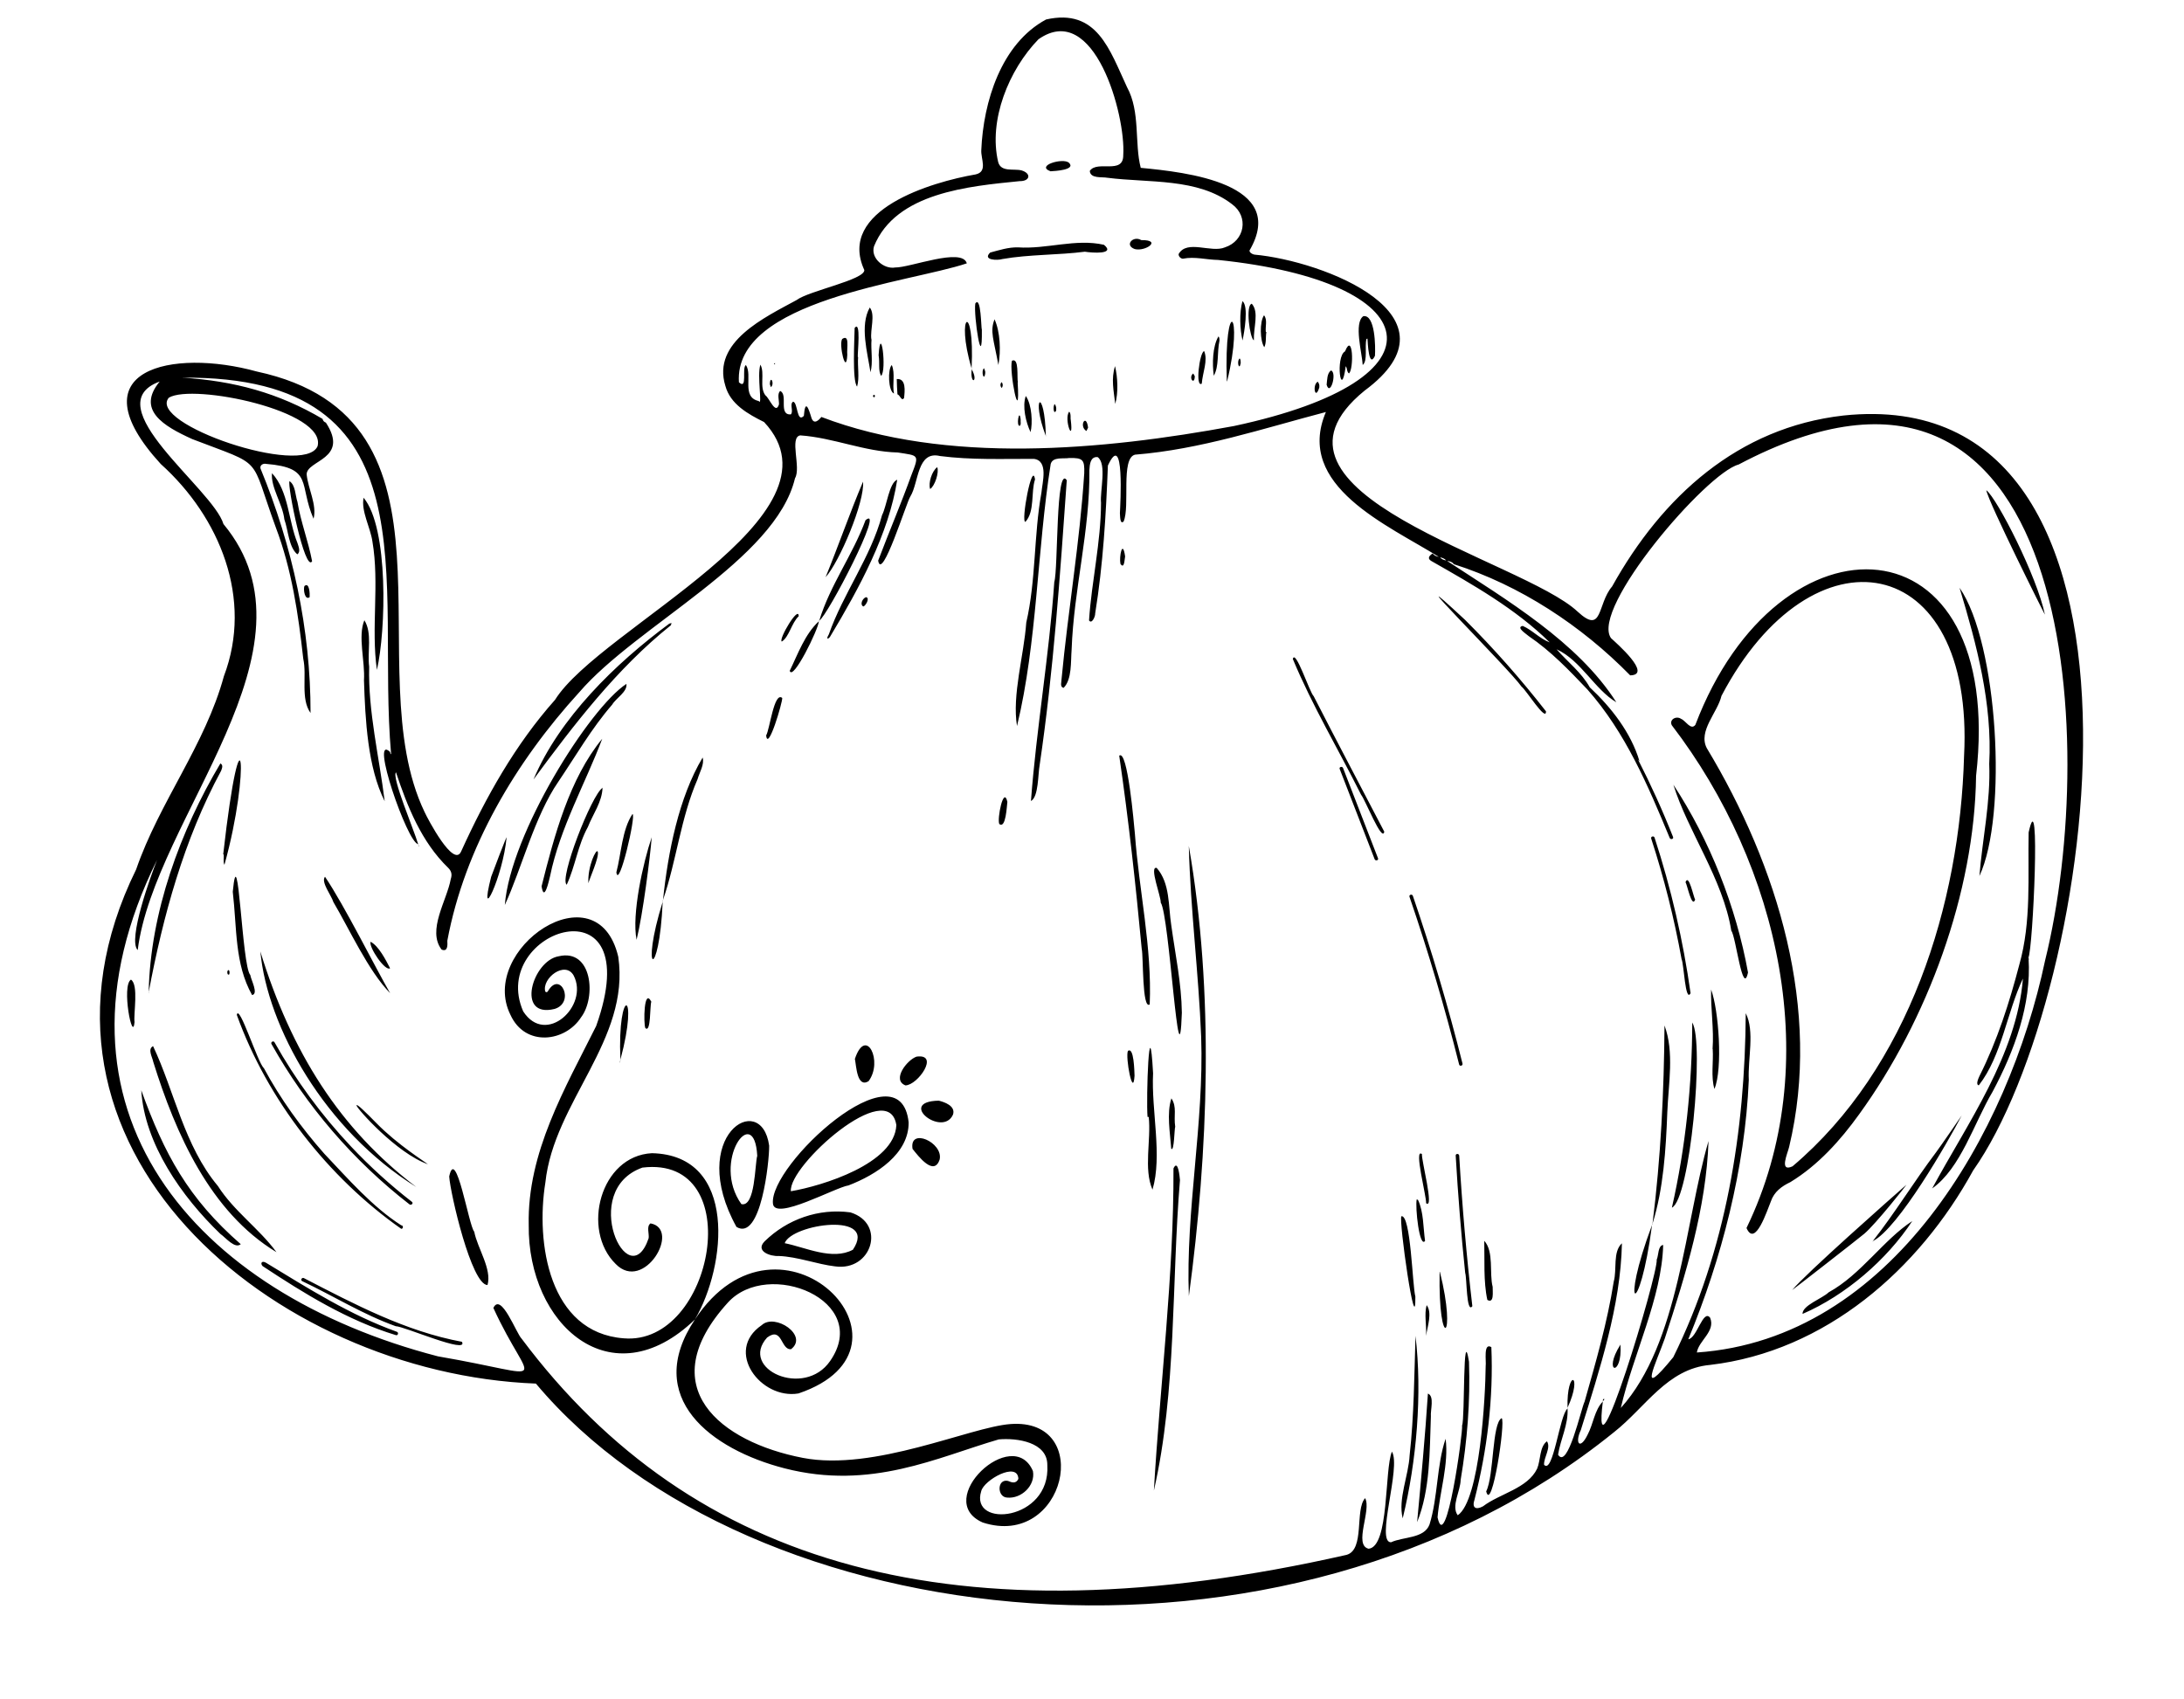 <?xml version="1.0" encoding="UTF-8"?><svg xmlns="http://www.w3.org/2000/svg" xmlns:xlink="http://www.w3.org/1999/xlink" height="484.8" preserveAspectRatio="xMidYMid meet" version="1.0" viewBox="-28.5 -5.0 623.2 484.8" width="623.2" zoomAndPan="magnify"><g id="change1_1"><path d="M90.82,235.95c-0.01-0.03-0.02-0.05-0.02-0.08c0.03,0,0.06,0.02,0.09,0.02L90.82,235.95z M418.74,396.87 c0,0.03,0,0.06,0,0.1c0.02-0.01,0.04-0.04,0.06-0.05L418.74,396.87z M428.83,394.81c-0.01,0.05-0.01,0.09-0.02,0.14 c0.03-0.03,0.05-0.06,0.08-0.09L428.83,394.81z M534.54,329.01c-15.48,28.27-42.13,51.61-75.06,55.5 c-12.24,1.08-18.44,12.11-27.41,19.18c-94.03,76.12-246.76,58.75-307.65-13.85c-74.94-2.87-152.96-67.6-114.07-146.73 c6.6-19.17,19.69-35.49,25.03-55.12c8.39-22.09-1.15-45.42-18.02-60.59c-24.85-27.15,3.41-33.02,27.42-26.38 c62.47,13.43,28.11,84.58,47.87,125.7c0.89,1.96,8.36,16.19,10.45,11.22c7.03-15.46,15.44-30.49,26.78-43.23 c12.83-20.54,84.64-52.55,59.65-79.27c-4.55-2.26-9.64-5.08-11.05-10.34c-3.9-12.55,11.36-19.57,20.34-24.48 c3.45-2.62,19.5-5.78,19.31-8.56c-7.87-17.15,19.23-25.13,31.78-27.29c3.53-0.8,1.43-4.46,1.6-6.94 c0.59-13.77,5.66-30.36,18.49-37.27c14.56-3.28,18.11,8.64,23.11,19.34c3.84,7.04,2.07,15.99,3.9,23 c12.83,1.22,42.22,4.37,31.04,23.58c-0.05,0.6,0.82,1.09,1.39,1.18c19.66,1.77,60.39,17.45,31.44,38.82 c-35.99,29.31,45,48.2,60.8,63.07c7.26,6.71,5.52-2.14,9.84-7.2c14.27-25.64,35.93-45.36,66-48.77 C594.67,103.32,570.09,278.65,534.54,329.01z M382.41,154.05c0.46,0.56,1.08,0.78,1.77,0.88 C383.7,154.41,383.09,154.17,382.41,154.05z M197.14,113.27c0.9-0.83-0.43-3,0.68-3.64c1.37,0.25,1,6.18,3.06,4.05 c0.39-4.95,1.35-2.15,2.18,0.62c0.69,1.9,1.99,0.73,2.82-0.31c35.61,13.6,80.09,9.55,117.71,2.59c62.67-13.38,54.95-41.27-4.51-47.4 c-3.36-0.05-6.68-1.04-10.06-0.35c-0.58-0.03-1.26-0.62-1.2-1.34c2.39-4.21,9.3-0.23,13.21-1.9c5.64-1.83,6.91-8.76,2.02-12.33 c-9.8-7.55-23.8-6.02-35.53-7.53c-1.58-0.31-4.89,0.31-5.05-1.95c2.08-3.17,9.64,1.18,9.55-4.55c0.74-11.35-8.26-44.21-24.19-33.03 c-8.41,8.64-14.35,23.1-11.49,35.08c0.82,2.91,4.39,1.79,6.64,2.34c2.87,0.86,2.48,3.11-0.52,3.07 c-14.46,1.46-35.32,3.25-41.56,18.59c-1.05,3.44,2.91,6.63,6.05,6.05c4.18,0.09,19.12-5.83,20.43-1.18 c-16.11,5.46-66.55,10.38-65.03,33.95c2.56,2.3,0.74-4.25,2-4.92c1.97,2.9-1.35,9.16,3.64,10.26c1.18,1.77-0.55-7.25,0.49-10.38 c1.34,2.42-0.36,6.35,1.4,8.73c1.16,0.77,2.94,5.73,3.9,2.61c0.07-1.14-0.59-3.02,0.35-3.82 C196.45,107.59,193.53,113.44,197.14,113.27z M62.12,122.34c2.65-10.11-35.59-17.99-42.44-13.85 C13.3,115.91,58.2,131.19,62.12,122.34z M555.07,269.06c15.6-62.98,8.2-192.09-87.45-141.5c-9.22,2.41-42.33,41.03-36.44,49.53 c1.46,1.36,11.99,10.51,5.49,10.64c-13.91-14.2-31.41-25.7-50.31-31.72c-0.48-0.67-1.19-0.84-1.93-0.94 c16.94,11.12,37.29,23.1,48.29,40.34c-6.12-3.6-10.15-11.98-17-15.09c0.01,0.01,0.02,0.02,0.03,0.03h0h0c0,0-0.09-0.06-0.09-0.06 c3.17,3.61,7.11,6.62,9.48,10.86c0,0,0,0,0,0c6.18,5.79,11.74,12.92,14.19,21.1c-0.14-0.17-0.29-0.34-0.43-0.51 c3.68,7.2,7.03,14.58,10,22.11c0.24,0.6-0.73,0.86-0.96,0.27c-6.18-14.94-12.62-30.1-23.47-42.35v0 c-5.23-5.5-10.43-10.95-16.76-15.24c-0.65-0.61-3.76-2.51-1.7-2.91c2.79,1.23,4.83,3.63,7.69,4.7c-9.71-9.58-21.97-16.5-33.77-23.22 c-1.04-0.62-0.9-1.33,0.36-2.15c0.46,0.58,1.08,0.84,1.77,0.97c-14.33-8.98-41.22-20.24-32.22-41.34 c-18.06,4.73-35.76,10.67-54.47,12.17c-4.14,1.04-1.35,14.81-3.26,19.08c-1.09,0.97-0.97-1.73-1.05-2.39 c0.12-2.57,1.37-23.98-3.43-13.58c-0.54,14.16-1.37,28.23-3.63,42.23c0.07,0.77-0.95,3.15-1.75,1.96 c0.72-11.07,3.39-22.26,3.42-33.56c-0.33-3.34,1.72-11.16-0.97-13.05c-2.12-0.19-2.25,2.18-2.35,3.7 c0.2,17.27-4.46,34.06-5.07,51.23c-0.27,3.42,0.13,8.53-2.28,10.92c-1.15-0.23-0.59-1.69-0.59-2.52c1.85-19.59,5.21-39.01,6.47-58.7 c0.13-3.89-0.38-4.43-4.23-4.37c-1.71,0.29-4.74-0.43-5.34,1.72c-3.9,24.63-3.82,50.77-9.61,74.78c-1.45-8.86,1.95-20.02,2.64-29.53 c2.81-12.2,2.11-24.81,4.33-37.1c0.26-2.94,2.06-9.1-2.17-9.62c-8.94-0.02-17.87,0.34-26.77-0.81c-6.61-1.58-6.01,7.54-8.47,11.55 c-1.03,1.41-8.16,24.54-9.18,18.29c3.1-8.19,6.54-16.24,9.51-24.48c2.32-5.92,2-5.42-3.92-6.37c-9.5-0.22-18.37-4.23-27.82-4.88 c-3.2,0.52,0.31,9.23-1.5,12.23c-5.56,23.33-45.13,41.96-61.56,61.07c-18.09,19.81-32.7,44.37-37.65,70.91 c0.07,1.17,0.17,3.31-1.64,2.52c-4.2-5.5,1.52-14,2.62-20.12c0.42-1.25,0.24-2.24-0.73-3.2c-7.67-7.42-11.65-17.51-14.9-27.26 c-1.3,1.34,5.18,16.52,6.32,20.49c-3.08-0.32-13.93-31.91-8-26.29c0.01,0.27,0.05,0.49,0.29,0.65 c-4.35-49.29,12.94-108.14-59.56-107.47c14.66,0.9,27.49,4.36,40,11.76c0.11,0.54,0.44,0.88,0.95,1.07 c6.85,10.47-5.52,10.67-5.49,14.78c0.41,4.12,2.99,8.7,1.97,12.65c-4.3-9.8,0.06-14.55-13.56-15.66c-0.82-0.2-1.85,0.38-1.57,1.34 c9.12,22.12,14.31,45.93,14.27,69.75c-2.92-4.12-0.99-10.57-2.08-15.49c-1.42-12.75-3.26-25.41-7.83-37.46 c-7.66-20.95-2.99-17.19-23.84-25.21c-8.25-3.73-15.99-8.34-9.29-16.43c-18.58,6.8,15.19,30.58,18.19,40.67 c29.61,35.65-19.73,83.69-24.47,121.58c-2.93-2.91,3.79-21.38,5.52-25.72c-35.17,71.18,10.64,123.62,80.17,141.66 c33.61,5.77,26.38,9.3,15.8-13.82c2.2-4.6,6.55,7.3,8.07,8.79c48.69,65.08,124.29,86.88,235.38,61.68 c5.29-1.48,2.31-12.86,5.3-16.19c1.89,3.39-3.39,13.41,1,14.44c5.94-0.58,4.48-22.58,6.65-27.71c2.71,4.35-4.77,25.93-0.25,25.87 c3.48-1.63,9.45-1.01,10.98-5.08c2.43-7.88,2.02-16.98,4.59-24.46c0.94,7.18-1.67,15.06-2.3,22.42c2.39,11.07,7.3-24.37,7-26.23 c0.85-1.91,0.15-29.67,1.97-18.17c0.39,11.32-0.49,22.56-2.38,33.72c-0.04,3.14-2.77,7.49-0.83,10.09 c6.35-4.29,7.9-34.02,7.97-42.58c0.21-1.35-0.73-6.81,1.62-5.4c0.62,14.52-1.17,29.35-4.8,43.5c-0.79,2.31,0.31,3.06,2.41,1.93 c4.84-3.67,12.73-5.09,15.45-10.74c1.03-2.41,0.65-6.26,2.8-7.82c1.23,1.83-0.92,4.58-0.82,6.7c2.62,2.87,4.43-14.29,6.7-16.04 c0.27,4.52-2,8.73-2.7,13.16c2.75,4.43,6.58-13.19,7.57-15.15c3.21-11.28,6.5-22.67,8.32-34.28c0.95-3.39-0.33-8.49,2.33-10.89 c-0.35,17.82-6.39,36.13-11.73,53.3c-1.8,3.79-0.21,5.79,1.96,1.27c1.61-3.01,1.93-6.96,4.32-9.42 c-3.33,26.89,15.8-36.34,15.38-40.5c0.57-1.25,0.3-3.95,1.84-4.18c-0.38,14.98-8.57,31.29-12.09,46.52 c16.71-18.53,18.24-53.01,25.03-76.18c-0.64,18.98-6.53,38.25-12.49,56.38c-2.4,6.85-8.15,18.3,2.43,5.31 c15.1-30.53,20.49-64.59,20.68-98.17c2.62,5.14,0.56,13.03,0.87,19.07c-1.08,25.25-7.77,51.08-17.26,73.98 c2.46-0.28,4.22-8.73,6.23-6.13c1.6,3.89-3.28,6.53-3.79,9.91C511.24,377.15,544.65,318.47,555.07,269.06z M413.7,178.3 C413.7,178.3,413.7,178.3,413.7,178.3c0,0-0.02-0.02-0.03-0.04C413.68,178.28,413.7,178.3,413.7,178.3z M482.37,332.35 c-2.49,1.18-4.64,2.77-5.56,5.51c-1.04,2.46-4.47,13.27-6.95,7.58c22.61-46.7,9.29-103.54-21.32-143.48 c-0.82-1.63,1.31-2.78,2.66-1.81c1.26,0.45,2.76,3.37,4.06,1.72c23.78-62.54,88.67-60.18,80.11,14.53 c-0.44,33.43-13.92,69.74-33.35,96.57C496.65,320.44,490.28,327.53,482.37,332.35z M531.94,210.79c3.1-58.87-43.36-66.5-69.22-17.21 c-1.14,4.81-6.72,10.03-4.2,14.9c20.27,33.63,32.85,74.71,23.51,113.8c-0.42,1.82-2.97,7.38,0.97,5.55 C516.23,299.7,530.76,253.18,531.94,210.79z M157.53,324.09c-14.74,0.76-20.23,21.91-10.35,31.61c8.05,8.29,18.79-9.92,9.95-11.58 c-1.23,0.84-0.34,2.94-0.54,4.24c-5.72,16.88-20.04-13.7-1.77-20.16c30.33-3.66,20.34,50.96-5.35,48.72 c-21.34-1.62-25.13-27.29-22.35-44.44c2.43-23.07,24.27-40.71,20.8-64.45c-6.01-25.54-40.13-2.1-30.75,16.6 c4.19,9.21,15.62,7.75,20.15,0.67c4.34-5.71,3.2-19.65-6.37-17.41c-7.51,1.2-12.4,17.81-1.19,15.03c5.93-1.79,1.62-11.13-1.91-5.06 c-0.2,0.34-0.47,0.38-0.76,0.1c-1.03-3.79,5.66-8.91,8.1-4.58c4.48,8.62-7.94,20.26-14.4,10.23c-10.13-23.22,36.06-38.64,20.83,4.18 c-8.91,17.85-19.69,36.1-19.25,56.77c-0.33,28.38,23.54,49.97,47.41,27C178.76,356.36,182.11,324.66,157.53,324.09z M259.8,401.39 c-11.56,0.87-38.82,13.57-59.21,9.65c-23.38-4.5-43.37-20.15-21.37-44.34c11.48-12.61,41.11-0.58,29.16,16.69 c-7.38,10.73-26.06,2.29-17.99-6.69c4.4-3.26,3.85,3.61,6.84,3.32c5.07-3.89-4.59-10.37-8.36-6.87 c-10.84,7.37-0.27,21.34,10.48,19.5c38.8-13.14-5.21-58.1-29.61-21.03l0.06-0.07c-14.98,22.36,4.7,37.11,25.6,42.48 c24.68,6.34,43.56-3.17,61.09-8.26c5.2-0.47,13.95,0.76,13.86,7.37c0.96,15.92-22.22,18.1-18.86,7.39c0.75-3.16,10.4-8.61,10.6-3.5 c-0.68,1.47-1.89,1.05-2.98,0.58c-3.14-0.67-3.15,4.63-0.23,4.76c4.02,0.4,8.13-3.41,7.36-7.57c-5.67-13.34-28.8,8.3-14.33,14.68 C275.5,437.12,283.88,399.56,259.8,401.39z M230.78,315.29c0.08,8.99-9.26,14.96-17.15,17.99c-3.72,0.54-21.05,10.22-21.57,5.23 C190.83,327.53,228.36,292.89,230.78,315.29z M197.18,334.95c8.99-1.53,29.62-7.88,30.09-18.87 C225.13,302.04,196.41,327.68,197.18,334.95z M550.37,232.54c-0.25,12.59,0.81,25.43-2.65,37.7c-2.86,10.94-6.29,21.68-11.38,31.83 c-0.29,0.64-1.16,2.48-0.19,2.65c6.58-8.45,8-20.82,12.59-30.47c-1.77,21.79-15.88,41.35-25.9,59.9 c8.18-5.79,11.95-18.68,17.24-27.6c6.26-11.72,11.1-24.92,10.27-38.03c0.02,0.16,0.08,0.3,0.22,0.42c-0.09-0.23-0.25-0.43-0.23-0.68 l-0.05,0.05C551.58,266.18,553.84,216.82,550.37,232.54z M214.16,340.98c10.32,3.2,6.11,16.89-4.37,15.41 c-5.02-0.57-10.8-2.78-16.03-2.96c-2.39,0.17-6.85-1.36-4.08-4.18C196.16,342.9,205.13,339.77,214.16,340.98z M195.41,349.77 c5.95,1.19,13.61,5.01,19.46,1.87C222.22,340.7,197.42,344.25,195.41,349.77z M181.65,345.13c-14.31-25.88,7.07-39.35,9.33-23.19 C191.04,326.4,188.63,349.34,181.65,345.13z M183.05,338.62c4,0.96,3.83-11.46,4.53-13.78 C186.74,309.36,174.37,326.45,183.05,338.62z M314.25,290.9c0.85,24.68-4.46,49.49-3.51,73.98c5.53-41.03,7.31-86.63-0.02-128.47 C311.21,254.75,313.53,272.64,314.25,290.9z M268.17,213.26c3.99-27.13,5.79-53.8,7.73-81.22c-3.16-4.62-2.44,25.46-3.56,29.04 c-1.44,20.79-5.14,42.14-6.66,62.51C267.89,222.41,267.66,215.92,268.17,213.26z M306.35,328.43c0.12,30.61-3.85,61.71-5.59,91.93 c6.51-28.58,5-59.12,7.44-88.6C308.13,330.96,307.67,325.63,306.35,328.43z M539.12,213.01c0.44,10.73-1.98,21.59-2.8,31.98 c8.1-17.26,5.3-66.5-5.67-82.26C535.51,178.84,540.05,195.77,539.12,213.01z M15.18,293.54c-1.64,0.84-0.21,3.12,0.05,4.48 c6.38,20.46,16.23,42.85,35.13,54.3l0.01-0.01c-4.91-6.7-12.12-11.68-16.69-18.85C24.06,321.99,21.24,306.33,15.18,293.54z M299.57,281.64c0.68-16.34-3.05-32.46-4.23-48.71c-0.27-2.78-2.07-24.22-4.47-22.28c2.67,18.31,4.7,36.71,6.42,55.15 C297.79,267.88,297.35,283.21,299.57,281.64z M34.39,212.86C22.98,232,14.37,255.44,13.93,278.11 c4.12-21.79,10.02-43.44,20.67-63.16C34.85,214.22,35.27,213.34,34.39,212.86z M13.93,278.11c-0.02,0.09-0.04,0.18-0.06,0.27 l0.05,0.04C13.92,278.32,13.93,278.21,13.93,278.11z M90.3,333.75c-21.87-16.56-35.67-38.52-44.51-67.22 C47.81,287.97,64.06,317.46,90.3,333.75z M99.68,330.73c0.32,4.88,6.34,30.91,10.93,30.99c1.3-4.58-2.86-10.45-3.79-15.23 C105.27,344.84,101.58,321.74,99.68,330.73z M146.17,196.1c1.14-1.92,4.38-3.65,4.08-5.94c-10.59,6.91-33.11,42.79-34.7,63.1 c4.77-10.31,8.51-25.4,15.29-35.21C135.83,210.66,140.3,202.87,146.17,196.1z M465.53,260.64c1.26,1.36,3.24,19.01,4.76,11.88 c-3.39-18.77-10.95-37.84-21.29-53.58C453.07,232.17,463.15,245.84,465.53,260.64z M162.94,173.43 C162.94,173.43,162.94,173.43,162.94,173.43c0.06-0.21,0.12-0.42,0.18-0.64c-0.21,0.06-0.42,0.12-0.64,0.18 c-15.42,11.39-31.37,26.96-38.75,44.47C135.12,202,147.49,185.78,162.94,173.43z M11.81,306.13c0.9,15.2,11.54,30.43,22.6,41.02 c1.46,1,4.11,4.34,5.79,2.91C25.18,336.96,18.4,324.34,11.81,306.13z M79.05,186.17c2.6-11.15,3.38-40.56-3.8-49.13 c-0.76,3.81,1.94,8.45,2.52,12.49C79.82,161.52,77.34,174.23,79.05,186.17z M75.36,189.13c0.36,11.27,1.05,24.88,5.91,34.52 c-1.56-12.69-4.74-25.43-4.43-38.42c-0.55-4.25,0.93-9.57-1.37-13.23C73.55,176.62,75.71,183.72,75.36,189.13z M301.56,242.68 c-2.23-0.58,1.27,8.22,1.15,9.9c2.48,3.57,5.2,54.93,6.03,31.45c-0.11-8.45-1.89-16.74-3.03-25.03 C304.86,253.52,305.41,247.05,301.56,242.68z M448.57,339.64c5.19-2.44,9.34-47.18,5.81-52.85 C454.34,304.47,452.51,322.29,448.57,339.64z M443.04,344.22c3.11-9.92,3.83-21.23,4.22-31.79c0.32-8.07,2.03-17.24-0.8-24.79 C446.34,306.36,445.39,325.48,443.04,344.22z M208,176.05c-1.03,1.71,0.07,1.31,0.5,0.42l0,0c8.12-13.55,16.64-29.1,19.02-44.57 c-2.29,0.85-3,7.57-4.32,10.08C219.93,154.12,212.1,164.35,208,176.05C208,176.05,208,176.05,208,176.05z M126.04,247.92 c0.72,4.68,2.07-1.43,2.42-2.89c2.8-13.72,10.23-26.81,14.89-39.21C134,217.16,129.63,233.59,126.04,247.92z M493.3,363.8 c-1.83,1.78-7.53,3.72-7.45,6.16c12.28-5.31,24.06-15.46,31.31-26.5C508.94,348.82,502.52,358.74,493.3,363.8z M300.53,301.28 c-1.1-19.97-2.02,7.28-1.58,12.47c0.11,0,0.23,0,0.34,0c0.71,6.65-1.52,14.81,1.07,20.75C303.24,324.79,299.99,311.96,300.53,301.28 z M375.41,376.22c-0.35,11.16-0.42,22.83-1.67,34.04c-0.3,5.86-3.37,12.51-1.98,18.04C375.74,412.06,377.37,392.69,375.41,376.22z M170.55,217.35c0.54-1.92,2.01-4.22,1.45-6.17c-6.83,11.42-9.88,27.01-11.31,40.63C164.56,240.56,165.73,228.41,170.55,217.35z M505.89,349.19c-0.04,0.02-0.09,0.05-0.14,0.07l0.04,0.05C505.83,349.27,505.86,349.23,505.89,349.19z M531.27,313.33 c0,0-6.01,8.77-7.29,10.47c-6.25,8.29-11.76,17.35-18.09,25.39C513.19,345.57,527.35,320.87,531.27,313.33z M378.95,392.69 c-0.77,11.94-1.97,24.84-3.08,36.69c3.76-9.24,3.56-20.19,3.93-30.18C379.63,397.4,380.88,393.43,378.95,392.69z M82.82,278.42 c-4.4-7.62-12.96-24.9-18.58-33.22c-1.25,1.51,1.83,5.31,2.39,7.22C71.15,260.05,76.62,272.12,82.82,278.42z M37.92,249.49 c1.21,10.33,0.49,20.52,5.51,29.47c1.92-0.31-0.33-4.36-0.51-5.72C40.5,270.73,39.52,232.67,37.92,249.49z M35.54,241.8 c7.58-27.14,4.89-49.28-0.35-2.97c0.05,0,0.1,0,0.15,0.01C35.44,239.82,35.12,240.91,35.54,241.8z M84.73,375.05 c-13.2-4.73-25.29-12.37-37.33-19.7c-1.29-0.71-1.64,0.22-0.98,0.95c11.92,7.87,24.29,15.53,38.04,19.71 C85.08,376.21,85.34,375.25,84.73,375.05z M215.44,297.18c0.42,2.11,0.61,8.33,3.89,6.38C223.6,297.91,218.6,287.72,215.44,297.18z M218.48,143.44c-3.64,9.88-10.14,18.58-13.2,28.65C207.58,170.87,224.25,138.72,218.48,143.44z M243.44,313.07 c0.8-2.49-2.5-3.59-4.06-3.97C227.27,309.34,240.48,319.71,243.44,313.07z M133.21,247.48c2.44-5.25,3.17-11.28,6.04-16.48 c1.44-3.69,4.05-7.12,4.18-11.18C140.27,221.91,130.97,245.83,133.21,247.48z M143.44,219.74 C143.44,219.74,143.44,219.75,143.44,219.74c0,0.03,0,0.05,0,0.08c0.02-0.01,0.03-0.03,0.05-0.04L143.44,219.74z M217.77,132.45 c-3.72,8.75-7.15,18.66-10.7,27.28C211.01,155.43,218.28,138.24,217.77,132.45z M460.18,294.37c0.01,0,0.02,0,0.04,0 c0.24,3.75-0.56,7.81,0.49,11.39c2.42-5.75,1.24-22.52-0.95-28.37C459.62,282.81,460.6,288.74,460.18,294.37z M231.89,322.86 c1.66,2.08,6.13,7.97,7.74,3.02C240.7,321.04,230.89,316.62,231.89,322.86z M229.87,304.74c3.54-0.06,9.84-9.12,3.18-8.21 C230.32,297.45,225.89,303.2,229.87,304.74z M49.11,130.03c-0.39,4.06,3.04,8.77,3.53,13.18c1.12,3.13,1.24,7.94,3.7,9.98 c1.02-0.71,0.33-2.28,0.05-3.2C53.75,143.56,53.9,135.22,49.11,130.03z M375.37,365.01c-0.86-3.2-1.29-23.4-3.98-22.93 C370.55,342.94,375.54,377.96,375.37,365.01z M153.15,263.19c1.78-7.21,3.85-23.45,4.32-29.27 C155.03,241.04,151.69,256.01,153.15,263.19z M60.56,155.16c-1.07-5.66-3.24-11.2-4.18-16.93c-0.64-1.88-0.54-4.75-2.26-5.92 C53.36,133.32,58.55,158.61,60.56,155.16z M395.58,420.6c1.61,6.39,5.6-20.07,4.42-20.9C397.21,401.13,397.84,416.14,395.58,420.6z M397.43,362.24c-1.01-3.9,0.43-10.04-2.4-13.15c0.14,5.3-0.27,11.61,0.88,16.87C397.92,367.1,397.39,363.57,397.43,362.24z M151.98,227.3c-2.99,4.47-3.2,11.3-4.6,16.64C148.07,249.03,153.11,227.45,151.98,227.3z M8.87,274.56 c-2.77,1.71,0.47,18.28,1.02,12.13C9.56,284.29,11.12,276.02,8.87,274.56z M442.91,344.57c0.04-0.12,0.08-0.23,0.13-0.35 c0,0-0.07-0.06-0.07-0.06C442.95,344.3,442.93,344.43,442.91,344.57z M442.91,344.57C433.62,369.36,439.31,371.89,442.91,344.57 L442.91,344.57z M205.16,172.29c-4,3.71-5.95,9.28-8.31,14.14C197.72,189.5,205.06,174.53,205.16,172.29z M205.2,172.18l0.04,0.03 c0.01-0.04,0.03-0.08,0.04-0.12c-0.04,0.02-0.08,0.06-0.11,0.06c0.01,0.04,0,0.09,0,0.14c0.03-0.02,0.05-0.05,0.07-0.08 C205.23,172.21,205.21,172.19,205.2,172.18z M515.51,333.08c-4.36,3.81-28.97,25.58-32.62,30.07c0.02,0.05,18.93-14.67,20.59-16.08 C506.76,344.29,515.56,333.15,515.51,333.08z M160.66,252.11L160.66,252.11c0.01-0.1,0.02-0.2,0.03-0.3 c-0.07,0.17-0.1,0.34-0.1,0.52C160.62,252.25,160.64,252.19,160.66,252.11z M160.6,252.33C154.09,273.16,159.58,275.19,160.6,252.33 L160.6,252.33z M264.11,143.91c2.71-2.95,1.53-8.46,2.73-12.09C266.04,126.23,262.71,144.23,264.11,143.91z M73.24,310.48 c0.12,0.89,11.45,13.64,20.38,16.77c-0.54-0.49-8.66-5.54-14.72-11.75C75.88,312.42,73.14,309.73,73.24,310.48z M375.76,337.26 c-0.49,2.23,0.78,14.03,2.38,11.86c-0.54-3.71-0.39-8.35-2.02-11.7C376.01,337.37,375.88,337.32,375.76,337.26z M194.71,194.18 c-2.32-1.96-3.59,9.11-4.59,10.68C190.61,209.71,194.83,195.29,194.71,194.18z M382.29,357.97c-0.42,23.04,4.99,19.52,0.08-0.01 C382.34,357.96,382.31,357.96,382.29,357.97z M148.54,297.67c0-0.09-0.01-0.17-0.01-0.26c-0.02,0.07-0.03,0.14-0.05,0.21 L148.54,297.67z M148.53,297.41C153.98,277.14,147.62,276.34,148.53,297.41L148.53,297.41z M305.76,308.44 c-1.41,4.29-0.36,9.9-0.05,14.36c0.87,1.09,0.89-6.06,1.14-6.19C306.35,313.19,307.41,310.99,305.76,308.44z M111.65,245.22 c-3.75,14.7,3.39-0.01,4.41-11.3C115.95,233.89,112.17,243.71,111.65,245.22z M538.29,134.89c0.57,3.41,16.75,35.71,16.72,35.49 C552.75,159.5,541.42,137.29,538.29,134.89z M293.35,294.91c-0.78,1.75,1.47,13.75,1.89,7.08 C295.19,300.73,295.08,293.62,293.35,294.91z M77.24,263.75c-0.56,1.53,4.19,8.56,5.57,7.57C81.61,268.98,79.57,264.96,77.24,263.75 z M258.95,223.82c-1.09-4.71-2.99,4.98-2.3,6.34C258.53,231.6,258.78,225.06,258.95,223.82z M155.64,288.36 c1.63,1.62,1.27-6.37,1.71-7.5C155.2,276.7,155.11,287.13,155.64,288.36z M378.59,367.45c-0.74,2.61,0.03,5.93-0.17,8.76 C378.82,373.56,380.25,369.58,378.59,367.45z M238.93,128.32c-1.51,1.11-2.59,4.5-2.02,6.23 C238.27,133.71,239.54,129.71,238.93,128.32z M433.89,378.62C433.89,378.62,433.89,378.62,433.89,378.62c0,0.04,0,0.07,0.01,0.1 c0.01-0.02,0.02-0.04,0.04-0.06L433.89,378.62z M433.89,378.72C428.65,387,434.53,388.08,433.89,378.72L433.89,378.72z M418.79,396.74C423.32,386.86,418.49,385.52,418.79,396.74L418.79,396.74z M418.73,396.87c0,0,0.06,0.05,0.06,0.05 c0-0.06,0-0.11,0-0.17C418.77,396.78,418.75,396.82,418.73,396.87z M142.07,238.04c-0.38-1.08-2.96,4.23-2.67,9.01 C139.56,246.08,142.57,239.57,142.07,238.04z M292.55,153.79c-0.73-5.09-1.74,0.07-1.34,2.12 C292.35,157.55,292.37,154.61,292.55,153.79z M58.36,162.25c-0.36,0.96,0.12,4.2,1.5,3.16C59.93,164.52,59.8,161,58.36,162.25z M218.63,165.42c-0.94,0.24-1.9,2.09-0.77,2.66C218.53,167.87,219.81,165.63,218.63,165.42z M36.86,273.12 c0.33-0.46,0.04-1.93-0.47-0.97C36.32,272.48,36.35,273.28,36.86,273.12z M91.17,236.58c-0.08-0.15-0.17-0.3-0.25-0.45 C90.95,236.3,90.99,236.53,91.17,236.58z M90.82,235.95c0.03,0.06,0.07,0.12,0.1,0.18C90.9,236.01,90.88,235.92,90.82,235.95z M148.42,297.79c-0.12,0.14-0.2,0.28-0.17,0.49C148.3,298.12,148.36,297.96,148.42,297.79z M148.54,297.67c0,0-0.06-0.05-0.06-0.05 c-0.02,0.06-0.04,0.12-0.06,0.18C148.46,297.75,148.5,297.71,148.54,297.67z M429.25,394.17c-0.29,0.05-0.41,0.25-0.36,0.6 C429.14,394.64,429.32,394.51,429.25,394.17z M428.83,394.81c0,0,0.06,0.05,0.06,0.05c-0.01-0.03,0-0.05-0.01-0.08 C428.86,394.79,428.85,394.8,428.83,394.81z M505.75,349.26c0,0,0.04,0.05,0.04,0.05C505.8,349.31,505.75,349.26,505.75,349.26z M139.41,247.05c0,0,0.04,0.04,0.04,0.04C139.45,247.09,139.41,247.05,139.41,247.05z M257.55,68.92 c7.53-1.33,16.07-1.12,23.51-2.09c1.96,0.32,8.89,0.86,5.46-1.97c-8.08-1.84-16.36,1.3-24.57,0.73c-2.71-0.06-5.3,0.79-7.9,1.48 C251.74,69.27,256.17,69.37,257.55,68.92z M361.42,91.73c0.09-0.03,0.19-0.07,0.28-0.1c0.09,1.24,0.38,8.64,2.14,4.91 c0.17-2.53,0.09-11.86-3.32-11.31c-2.78,1.92-0.34,10.65-0.17,13.93C361.84,97.9,360.85,93.87,361.42,91.73z M220.19,91.84 c-0.02,0-0.04,0-0.05,0c-0.39-2.78,1.21-6.99-0.45-9.09c-2.92,5.14-0.65,12.91,0.2,18.48C220.68,98.42,219.94,94.89,220.19,91.84z M321.66,103.79c4.92-20.12-0.94-25-0.09,0.02C321.61,103.81,321.63,103.8,321.66,103.79z M226.59,107.31 c-0.52-2.64,0.42-5.75-0.62-8.14C224.76,100.3,224.95,106.63,226.59,107.31z M229.47,108.57c0.21-1.88,0.66-5.64-2.08-5.4 c0.03,1.46,0.09,2.92,0.2,4.38C228.32,107.68,228.76,109.68,229.47,108.57z M355.5,99.51c0.52,0.61,0.21,1.52,0.93,2.07 c1.43-1.31,1.15-11.98-1.13-6.31C352.48,96.81,354.16,109.67,355.5,99.51z M248.74,100.13C249.7,80.78,244.01,84.23,248.74,100.13 L248.74,100.13z M248.78,100.28c-0.02-0.05-0.03-0.1-0.04-0.15c0,0.07,0,0.12-0.01,0.19L248.78,100.28z M256.39,99.17 c0.75-4.03,0.52-9.47-1.1-13.05C253.93,89.59,255.04,91.76,256.39,99.17z M329.29,92.11c-0.13-3.8,1.54-7.99-0.59-10.43 C326.84,82.05,328.13,91.6,329.29,92.11z M251.67,89.09c-0.22-0.25-0.2-9.84-1.87-7.48C249.27,85.07,251.84,101.73,251.67,89.09z M261.89,104.15c0.03,0,0.05,0,0.07,0c-0.35-1.31,0.43-7.21-1.7-6.21C259.37,100.92,262.69,117.45,261.89,104.15z M216.36,96.87 c-0.03,0-0.06,0-0.09,0c-0.1-1.11,0.97-10.63-0.9-8.29c-0.02,2.65-0.76,15.12,0.7,16.74C216.81,102.74,216.15,99.63,216.36,96.87z M271.27,43.88c1.25-0.07,7.34-0.39,5.25-2.44C274.83,39.95,266.91,42.28,271.27,43.88z M319.48,92.19c0-0.23,0.02-0.92-0.3-1.18 c-1.7,2.88-1.79,7.81-1.33,11.22C319.41,99.52,318.74,95.56,319.48,92.19z M295.31,66.08c3.06,0.77,7.92-2.63,1.85-2.56 C294.83,62.14,292.24,64.98,295.31,66.08z M265.57,118.32c0.62-2.51,0.42-7.79-1.36-10.32 C263.15,110.95,264.23,115.54,265.57,118.32z M314.42,104.48c0.25-3.22,1.82-6.61,0.68-9.29 C313.78,95.53,312.51,105.73,314.42,104.48z M289.67,99.48c-1.15,3.73-0.38,6.93,0.06,10.79 C290.63,107.1,290.45,102.69,289.67,99.48z M213.27,96.25c-0.2-1.86,0.77-5.97-1.45-4.52C210.78,93.26,212.98,102.48,213.27,96.25z M326.03,80.93c-0.91,3.32-0.74,7.99,0.02,11.24C326.54,89.96,327.87,82.36,326.03,80.93z M269.93,119.42 C269.59,105.3,265.56,107.95,269.93,119.42L269.93,119.42z M332.86,89.74c-0.05,0-0.11,0-0.16-0.01c-0.19-1.57,0.52-3.45-0.51-4.76 c-1.3,1.85-1.17,7.3,0.07,9.12C332.9,92.83,332.6,91.16,332.86,89.74z M222.21,96.37c0.38,2.3-0.17,4.37,0.71,5.9 C224.61,100.66,222.8,86.92,222.21,96.37z M351.31,100.72c-1.18,0.77-1.09,2.8-1.26,4.08C351.09,108.29,353.08,101.32,351.31,100.72 z M276.58,112.47c-1.61,2.11,1.36,9.71,0.46,2.36C276.89,114.47,277.2,112.99,276.58,112.47z M281.51,118 c0.13-0.27,0.26-0.55,0.47-0.97C281.43,112.73,279.25,116.65,281.51,118z M262.74,114.69c-0.4-3.55-1.39,2.28-0.2,1.8 C262.93,115.95,262.67,115.66,262.74,114.69z M347.96,105.57c0.07-0.95-0.07-0.99-0.43-1.65 C345.89,104.73,346.77,109.51,347.96,105.57z M252.63,101.53c0.08-0.58-0.16-0.96-0.35-1.46 C251.34,100.96,252.3,104.03,252.63,101.53z M325.53,98.62c-0.04-0.47,0.05-0.97-0.29-1.34C324.28,98.1,325.13,101.01,325.53,98.62z M272.87,112.17c0.07-0.77,0.02-1.26-0.41-1.86C271.89,110.81,272.12,113.61,272.87,112.17z M191.18,104.67 c0.1,0.27,0.2,0.55,0.3,0.82C192.67,104.41,191.23,101.86,191.18,104.67z M312.43,102.36c-0.15-0.26-0.3-0.52-0.45-0.78 C310.48,102.74,312.37,105.14,312.43,102.36z M248.78,100.28c0,0-0.05,0.04-0.05,0.04c0.02,0.03,0.03,0.05,0.04,0.08 C248.77,100.36,248.77,100.32,248.78,100.28z M248.77,100.4C248.26,105.06,250.82,103.95,248.77,100.4L248.77,100.4z M257.32,105.71 c0.41-0.41,0.4-1.23-0.01-1.65C256.83,104.52,256.91,105.27,257.32,105.71z M220.98,108.38c0.38-0.3,0.06-1.04-0.31-0.55 C220.53,108.07,220.68,108.35,220.98,108.38z M192.63,99.02l0.01-0.44l-0.3,0.22L192.63,99.02z M269.93,119.59l0.04-0.04 c0,0,0,0,0,0c-0.02-0.05-0.03-0.09-0.05-0.13C269.93,119.48,269.93,119.53,269.93,119.59z M199.4,170.86 c0.06-3.28-5.85,6.63-4.82,7.22C196.66,176.84,197.35,172.78,199.4,170.86z M39.07,284.62c8.72,24.22,26.04,46.4,46.92,61.05 c0.64,0.01,0.64-0.99,0-1c-8.29-5.31-15.16-13.28-21.98-20.46c-6.6-7.48-12.49-15.6-17.22-24.4 C45.09,298.43,39.71,281.22,39.07,284.62z M71.65,322.17c-8.45-8.97-15.8-18.98-21.82-29.73c-0.31-0.56-1.18-0.06-0.86,0.5 c9.91,17.67,23.36,33.33,39.37,45.75c0.5,0.39,1.21-0.31,0.71-0.71C82.85,333.17,77.03,327.88,71.65,322.17z M58.22,359.74 c-0.57-0.29-1.08,0.57-0.5,0.86c8.92,4.22,17.39,9.54,26.69,12.86c2.41,0.03,20.91,8.14,18.9,4.45 C87.28,374.95,72.61,367.18,58.22,359.74z M387.86,298.78c0.16,0.62,1.12,0.36,0.96-0.27c-4.04-16.14-8.77-32.11-14.16-47.85 c-0.21-0.61-1.17-0.35-0.96,0.27C379.09,266.67,383.81,282.64,387.86,298.78z M340.4,183.05c5.56,13.36,13.03,25.83,19.49,38.76 c1.05,1.15,6.05,13.84,6.61,10.53c-6.71-12.89-13.53-25.73-20.14-38.66C345.18,192.57,341.18,180.1,340.4,183.05z M354.74,214.18 c-0.23-0.59-1.2-0.34-0.96,0.27c3.32,8.58,6.65,17.16,9.97,25.74c0.23,0.59,1.2,0.34,0.96-0.27 C361.39,231.34,358.06,222.76,354.74,214.18z M451.34,268.74c0.65,1.24,1.05,12.57,2.56,9.69c-2.12-15.06-5.55-29.93-10.27-44.39 c-0.2-0.61-1.16-0.35-0.96,0.27C446.33,245.57,449.24,257.08,451.34,268.74z M455.21,251.73c-0.49-0.77-1.8-7.55-2.75-4.98 C452.96,247.52,454.26,254.29,455.21,251.73z M405.69,190.97c1.15,0.74,7.08,10.28,6.95,7.02c-7.15-9.17-14.86-17.9-23.1-26.11 C366.92,150.85,402.15,185.84,405.69,190.97z M378.43,338.35c2.43,1.94-1.37-12.29-1.18-14 C374.82,322.42,378.62,336.65,378.43,338.35z M386.88,324.79c0.65,11.18,1.55,22.34,2.71,33.47c0.49,1.3,0.31,11.79,2.04,9.49 c-1.66-14.28-2.91-28.61-3.75-42.96C387.84,324.15,386.84,324.14,386.88,324.79z"/></g></svg>